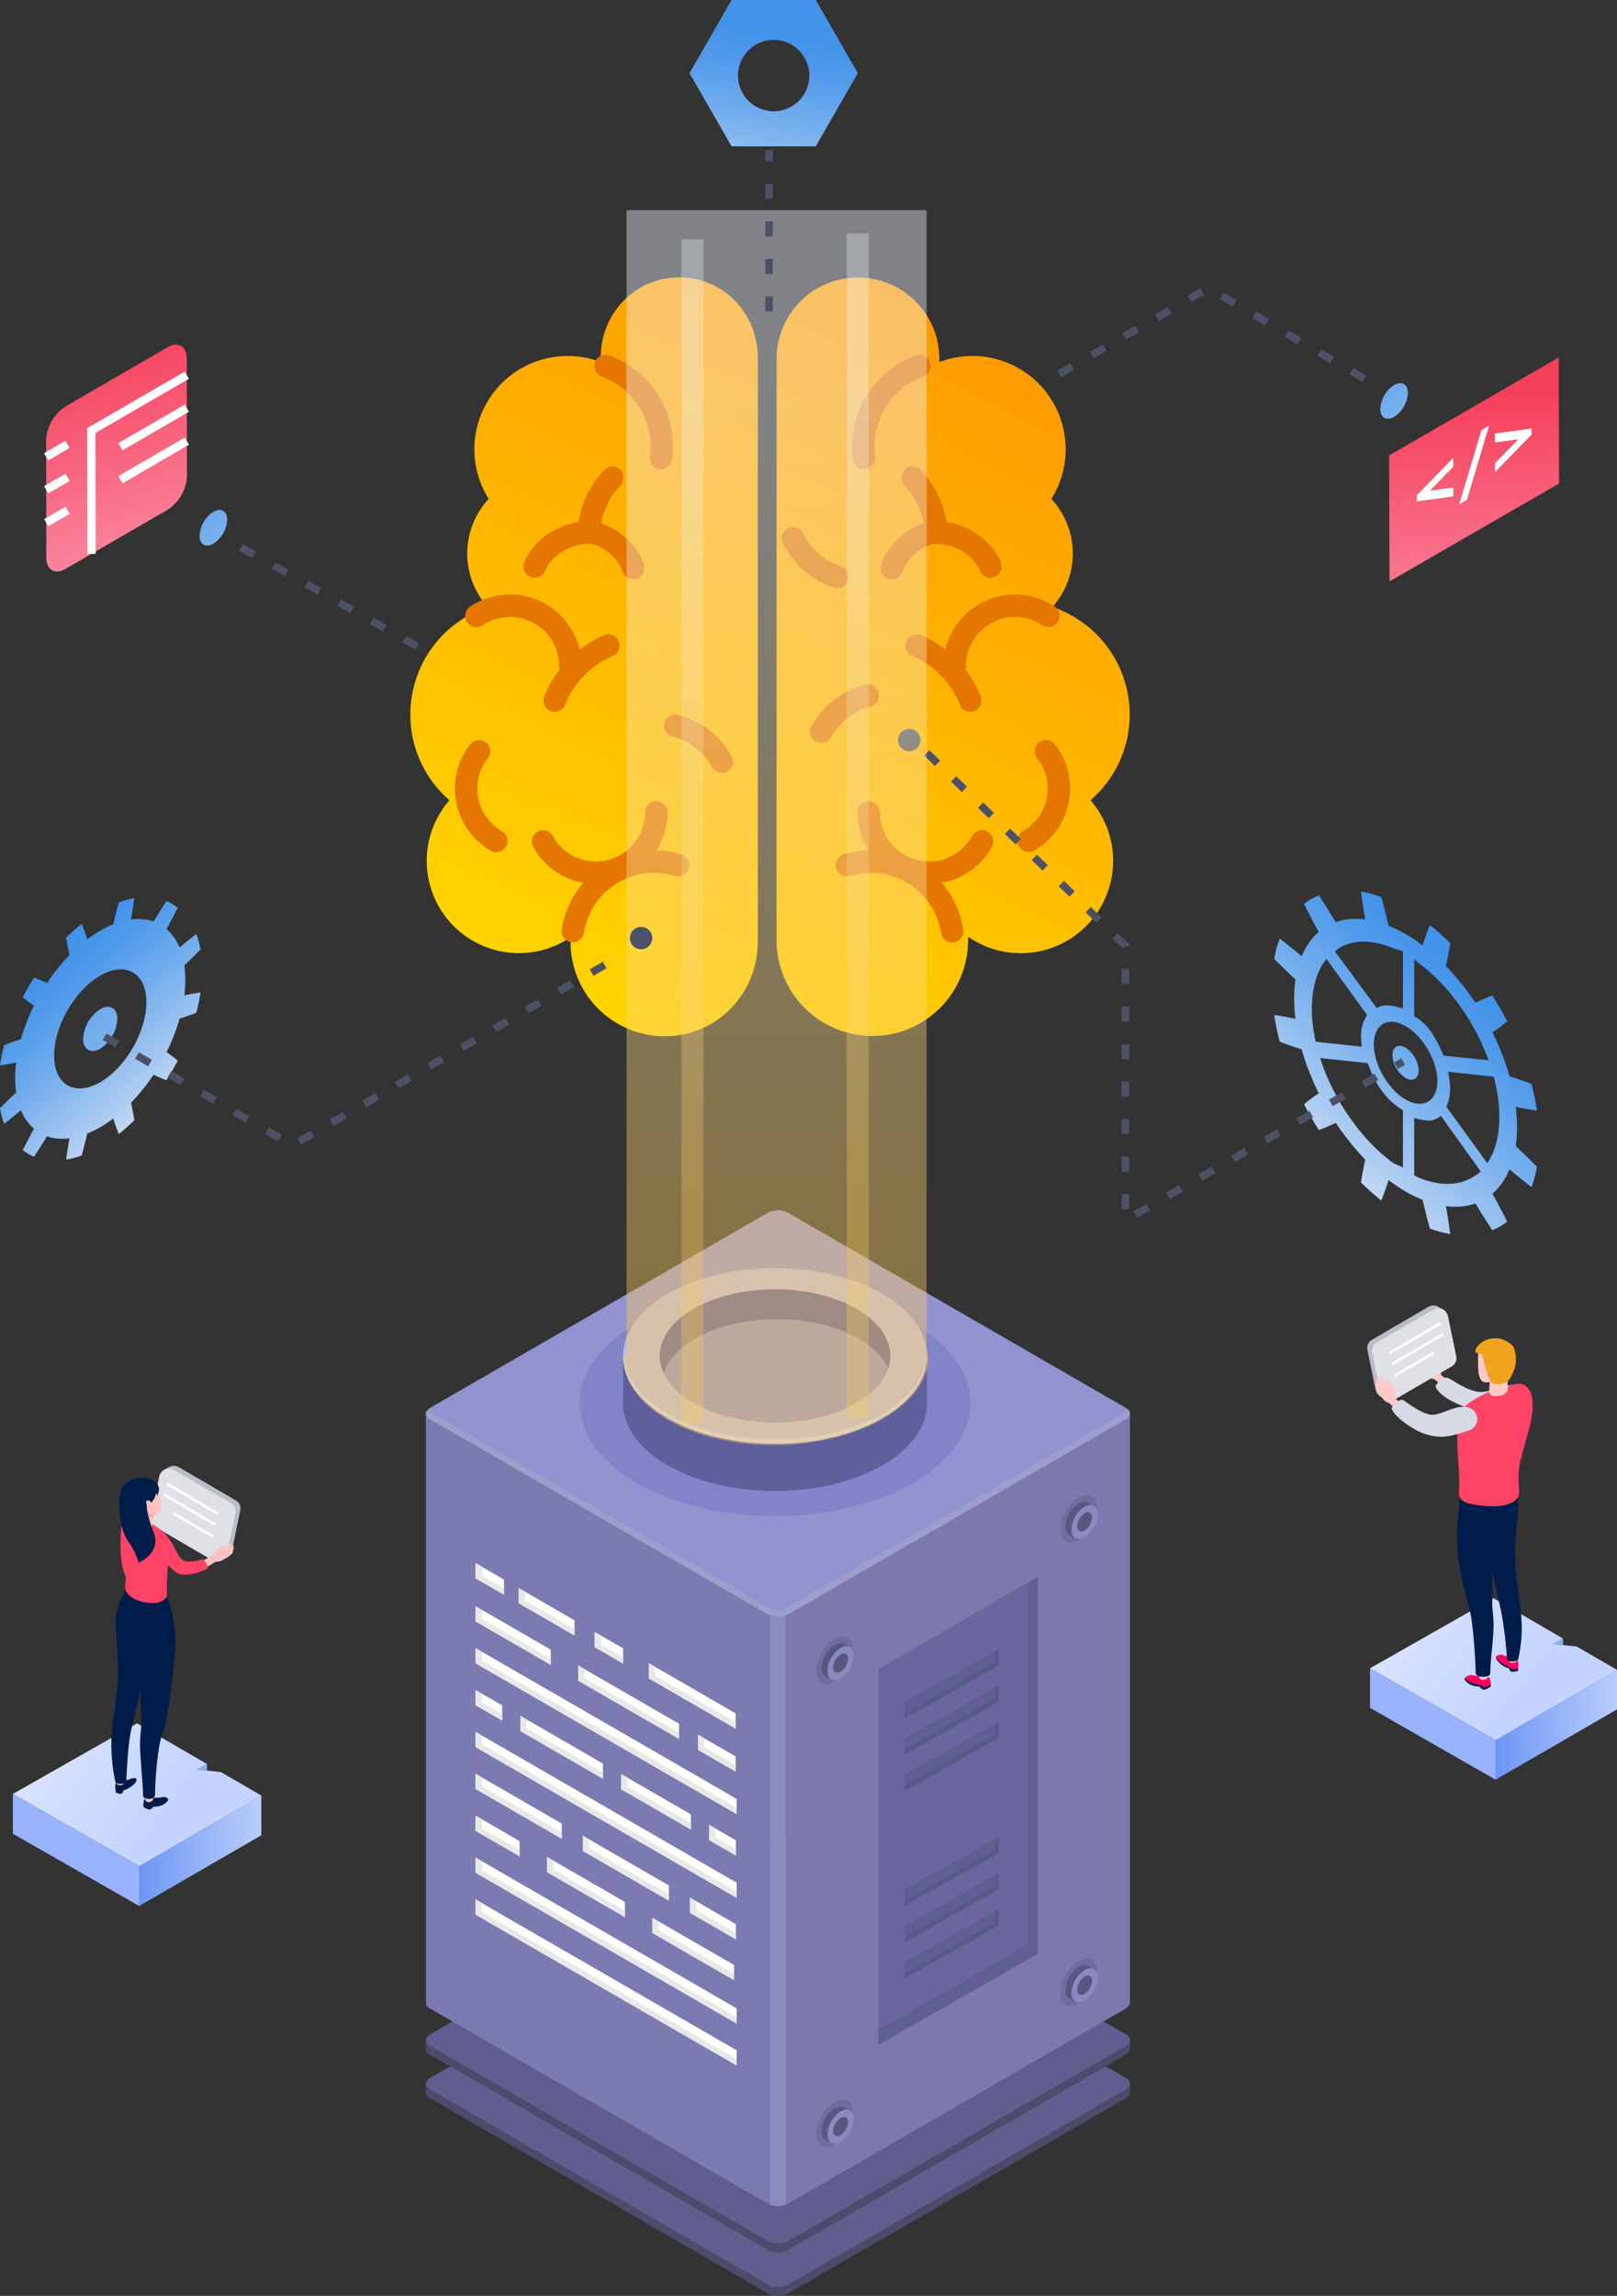 <?xml version="1.0" encoding="utf-8"?>
<svg xmlns="http://www.w3.org/2000/svg" viewBox="0 0 431.121 611.818">
  <rect x="0" y="0" width="431.121" height="611.818" fill="#333333" stroke="none"/>
  <defs>
    <style>.cls-1{fill:url(#_21);}.cls-2{fill:url(#linear-gradient);}.cls-3{fill:url(#_24);}.cls-4{fill:url(#_27);}.cls-5{fill:url(#_21-2);}.cls-6{fill:url(#linear-gradient-2);}.cls-7{fill:url(#_24-2);}.cls-8{fill:url(#_27-2);}.cls-9{fill:#4d5168;}.cls-10{fill:url(#linear-gradient-3);}.cls-11{fill:url(#linear-gradient-4);}.cls-12{fill:url(#_3);}.cls-13{fill:#e57700;}.cls-14{fill:url(#_3-2);}.cls-15{fill:url(#linear-gradient-5);}.cls-16{fill:url(#linear-gradient-6);}.cls-17{fill:url(#linear-gradient-7);}.cls-18{fill:url(#linear-gradient-8);}.cls-19{fill:url(#linear-gradient-9);}.cls-20{fill:#001c4a;}.cls-21{fill:#f9035c;}.cls-22{fill:#ffd7cf;}.cls-23{fill:#ffc9c8;}.cls-24{fill:#d6dae5;}.cls-25{fill:#f0a41d;}.cls-26{fill:#ffa9a9;}.cls-27{fill:#ff4367;}.cls-28{fill:#b9bec6;}.cls-28,.cls-29{fill-rule:evenodd;}.cls-29{fill:#dfe1e5;}.cls-30{fill:#fff;}.cls-31{fill:#4d4b6b;}.cls-32{fill:#605e8e;}.cls-33{fill:#9393d1;}.cls-34{fill:#7c79ad;}.cls-35{fill:#7b7bb2;}.cls-36{fill:#69679e;}.cls-37{fill:#8a8ac1;}.cls-38{fill:#9e9ecc;}.cls-39{fill:#e8e8e8;}.cls-40{fill:#6f6d9e;}.cls-41{fill:#58577f;}.cls-42{fill:#8383c9;}.cls-43{fill:#5f5f9e;}.cls-44{fill:#babae2;}.cls-45{fill:#8f8fcc;}.cls-46{fill:#d0d0f4;}.cls-47{fill:#5f5f93;}.cls-48{fill:#585889;}.cls-49{opacity:0.4;fill:url(#_17);}.cls-50,.cls-51{opacity:0.3;}.cls-50{fill:url(#_17-2);}.cls-51{fill:url(#_17-3);}.cls-52{fill:#bad4fd;}.cls-53{fill:#ffc2c2;}.cls-54{fill:#ffa2a2;}.cls-55{fill:url(#linear-gradient-10);}.cls-56{fill:url(#linear-gradient-11);}</style>
    <linearGradient gradientUnits="userSpaceOnUse" id="_21" x1="408.449" x2="338.946" y1="452.556" y2="399.929">
      <stop offset="0.049" stop-color="#c5d4ff"/>
      <stop offset="0.335" stop-color="#d2deff"/>
      <stop offset="0.864" stop-color="#f4f7ff"/>
      <stop offset="1" stop-color="#fefeff"/>
    </linearGradient>
    <linearGradient gradientUnits="userSpaceOnUse" id="linear-gradient" x1="386.168" x2="465.11" y1="437.735" y2="437.163">
      <stop offset="0.059" stop-color="#4784ef"/>
      <stop offset="0.433" stop-color="#94b6f7"/>
      <stop offset="0.706" stop-color="#c5d7fd"/>
      <stop offset="0.841" stop-color="#d8e3ff"/>
    </linearGradient>
    <linearGradient gradientUnits="userSpaceOnUse" id="_24" x1="386.285" x2="465.302" y1="459.829" y2="459.257">
      <stop offset="0.059" stop-color="#5a88f3"/>
      <stop offset="0.41" stop-color="#9eb9f9"/>
      <stop offset="0.698" stop-color="#cfddfd"/>
      <stop offset="0.841" stop-color="#e2ebff"/>
    </linearGradient>
    <linearGradient gradientUnits="userSpaceOnUse" id="_27" x1="386.668" x2="542.586" y1="464.689" y2="641.396">
      <stop offset="0.103" stop-color="#99b3ff"/>
      <stop offset="0.292" stop-color="#a6beff"/>
      <stop offset="0.64" stop-color="#c8dbff"/>
      <stop offset="0.843" stop-color="#dfefff"/>
    </linearGradient>
    <linearGradient href="#_21" id="_21-2" x1="46.871" x2="-23.046" y1="486.088" y2="433.147"/>
    <linearGradient href="#linear-gradient" id="linear-gradient-2" x1="24.457" x2="103.87" y1="471.178" y2="470.603"/>
    <linearGradient href="#_24" id="_24-2" x1="24.576" x2="104.063" y1="493.404" y2="492.828"/>
    <linearGradient href="#_27" id="_27-2" x1="24.96" x2="181.807" y1="498.293" y2="676.053"/>
    <linearGradient gradientTransform="matrix(-0.866, 0.5, 0, 1.155, 1766.347, -2288.656)" gradientUnits="userSpaceOnUse" id="linear-gradient-3" x1="1618.25" x2="1597.474" y1="1345.245" y2="1430.498">
      <stop offset="0" stop-color="#4393ea"/>
      <stop offset="0.128" stop-color="#509aeb"/>
      <stop offset="0.364" stop-color="#72aded"/>
      <stop offset="0.682" stop-color="#aacaf1"/>
      <stop offset="1" stop-color="#e8ecf6"/>
    </linearGradient>
    <linearGradient href="#linear-gradient-3" id="linear-gradient-4" x1="1981.767" x2="1960.991" y1="1217.102" y2="1302.354"/>
    <linearGradient gradientUnits="userSpaceOnUse" id="_3" x1="284.878" x2="184.711" y1="95.816" y2="299.356">
      <stop offset="0" stop-color="#f90"/>
      <stop offset="1" stop-color="#ffd900"/>
    </linearGradient>
    <linearGradient href="#_3" id="_3-2" x1="222.206" x2="122.109" y1="67.686" y2="271.084"/>
    <linearGradient gradientTransform="matrix(0.866, 0.5, 0, 1.155, 289.061, -2288.656)" href="#linear-gradient-3" id="linear-gradient-5" x1="106.374" x2="86.588" y1="2154.013" y2="2235.202"/>
    <linearGradient gradientTransform="matrix(0.866, 0.5, 0, 1.155, 289.061, -2288.656)" href="#linear-gradient-3" id="linear-gradient-6" x1="106.375" x2="86.586" y1="2154.008" y2="2235.21"/>
    <linearGradient gradientTransform="matrix(1, 0, 0, 1, 0, 0)" href="#linear-gradient-3" id="linear-gradient-7" x1="207.848" x2="198.236" y1="9.888" y2="68.69"/>
    <linearGradient href="#linear-gradient-3" id="linear-gradient-8" x1="2014.461" x2="1999.359" y1="1326.414" y2="1388.387"/>
    <linearGradient href="#linear-gradient-3" id="linear-gradient-9" x1="2018.459" x2="1992.695" y1="1310.009" y2="1415.73"/>
    <linearGradient gradientUnits="userSpaceOnUse" id="_17" x1="206.878" x2="206.878" y1="369.163" y2="107.053">
      <stop offset="0.059" stop-color="#ffcd58"/>
      <stop offset="0.178" stop-color="#fed065"/>
      <stop offset="0.398" stop-color="#fcd987"/>
      <stop offset="0.695" stop-color="#f8e7bf"/>
      <stop offset="1" stop-color="#f3f7ff"/>
    </linearGradient>
    <linearGradient href="#_17" id="_17-2" x1="184.626" x2="184.626" y1="364.139" y2="112.749"/>
    <linearGradient href="#_17" id="_17-3" x1="228.691" x2="228.691" y1="362.537" y2="111.146"/>
    <linearGradient gradientTransform="matrix(0.866, -0.5, 0, 1.155, 141.415, -660.465)" gradientUnits="userSpaceOnUse" id="linear-gradient-10" x1="-121.562" x2="-137.452" y1="595.599" y2="668.692">
      <stop offset="0" stop-color="#f5405b"/>
      <stop offset="1" stop-color="#fda7bf"/>
    </linearGradient>
    <linearGradient gradientTransform="matrix(0.866, -0.5, 0, 1.155, 201.147, -437.161)" href="#linear-gradient-10" id="linear-gradient-11" x1="227.311" x2="200.583" y1="568.279" y2="636.127"/>
  </defs>
  <g id="Illustration">
    <polygon class="cls-1" points="420.399 438.78 414.189 438.107 416.721 436.645 398.171 425.879 365.265 444.577 398.805 463.742 431.114 444.999 420.399 438.78"/>
    <polygon class="cls-2" points="416.721 436.645 416.721 438.382 414.189 438.107 416.721 436.645"/>
    <polygon class="cls-3" points="398.728 474.263 431.121 455.522 431.121 444.98 398.728 463.721 398.728 474.263"/>
    <polygon class="cls-4" points="398.76 474.263 365.278 455.12 365.278 444.577 398.76 463.721 398.76 474.263"/>
    <polygon class="cls-5" points="58.893 472.23 52.646 471.553 55.193 470.082 36.532 459.252 3.431 478.061 37.17 497.34 69.671 478.486 58.893 472.23"/>
    <polygon class="cls-6" points="55.193 470.082 55.193 471.829 52.646 471.553 55.193 470.082"/>
    <polygon class="cls-7" points="37.093 507.924 69.678 489.071 69.678 478.466 37.093 497.319 37.093 507.924"/>
    <polygon class="cls-8" points="37.124 507.924 3.443 488.667 3.443 478.061 37.124 497.319 37.124 507.924"/>
    <path class="cls-9" d="M265.609,110.516l-1-1.732,3.464-2,1,1.732Zm8.66-5-1-1.732,3.464-2,1,1.732Zm89.007-3.705-3.46-2.009,1.004-1.73,3.46,2.009Zm-80.347-1.295-1-1.732,3.465-2,1,1.732Zm71.698-3.726-3.459-2.009,1.004-1.73,3.459,2.01Zm-63.038-1.274-1-1.732,3.465-2,1,1.732Zm54.39-3.747-3.459-2.008,1.004-1.73,3.459,2.008Zm-45.728-1.253-1-1.732,3.464-2,1,1.732Zm37.081-3.768-3.46-2.009,1.004-1.73,3.46,2.009Zm-28.421-1.232-1-1.732,3.464-2,1,1.732Zm19.773-3.789-3.459-2.008,1.004-1.73,3.459,2.008Zm-11.112-1.211-1-1.732,3.464-2,1,1.732Z"/>
    <path class="cls-9" d="M117.44,176.91l-1.393-.784.981-1.742,1.393.784Zm-6.623-3.727-3.486-1.962.98-1.742,3.486,1.962Zm-8.715-4.903-3.486-1.961.981-1.744,3.486,1.961Zm-8.716-4.904-3.485-1.962.98-1.742,3.485,1.962Zm-8.715-4.903-3.485-1.962.981-1.742,3.485,1.962Zm-8.715-4.904-3.486-1.962.981-1.742,3.486,1.962Zm-8.715-4.903-3.486-1.962.98-1.742,3.486,1.962Z"/>
    <path class="cls-10" d="M371.689,102.599c2.03-1.172,3.675-.222,3.675,2.122a8.122,8.122,0,0,1-3.675,6.365c-2.03,1.172-3.675.222-3.675-2.122A8.123,8.123,0,0,1,371.689,102.599Z"/>
    <path class="cls-11" d="M56.884,136.391c2.03-1.172,3.675-.222,3.675,2.122a8.123,8.123,0,0,1-3.675,6.365c-2.03,1.172-3.675.222-3.675-2.122A8.123,8.123,0,0,1,56.884,136.391Z"/>
    <path class="cls-12" d="M301.199,190.406a30.237,30.237,0,0,0-20.601-28.655,21.406,21.406,0,0,0-.283-28.806,24.856,24.856,0,0,0-29.897-36.451c.02-.378.031-.758.031-1.142a21.701,21.701,0,0,0-43.398,0V250.83a25.53,25.53,0,0,0,51.057,0c0-.397.058-.791.04-1.183a24.628,24.628,0,0,0,32.604-36.401A30.16,30.16,0,0,0,301.199,190.406Z"/>
    <path class="cls-13" d="M253.853,251.13a3.001,3.001,0,0,1-2.961-2.541,18.944,18.944,0,0,0-24.219-15.184,3,3,0,0,1-1.748-5.74,24.946,24.946,0,0,1,31.896,20.006,3,3,0,0,1-2.506,3.424A3.112,3.112,0,0,1,253.853,251.13Z"/>
    <path class="cls-13" d="M247.711,235.577a19.106,19.106,0,0,1-19.084-19.084,3,3,0,0,1,6,0,13.086,13.086,0,0,0,24.557,6.296,3,3,0,1,1,5.258,2.891A19.095,19.095,0,0,1,247.711,235.577Z"/>
    <path class="cls-13" d="M274.294,227.08a3.001,3.001,0,0,1-1.508-5.596,13.139,13.139,0,0,0,6.529-11.327,12.946,12.946,0,0,0-2.797-8.085,3,3,0,0,1,4.715-3.711,18.892,18.892,0,0,1,4.082,11.796,19.155,19.155,0,0,1-9.52,16.517A2.98,2.98,0,0,1,274.294,227.08Z"/>
    <path class="cls-13" d="M254.534,180.502a2.999,2.999,0,0,1-3-3,19.086,19.086,0,0,1,29.696-15.862,3,3,0,0,1-3.34,4.984,13.086,13.086,0,0,0-20.356,10.878A2.999,2.999,0,0,1,254.534,180.502Z"/>
    <path class="cls-13" d="M237.768,154.364a3.003,3.003,0,0,1-2.851-3.938c2.169-6.601,9.463-11.498,14.568-11.498h.06a3,3,0,0,1-.022,6,.224.224,0,0,0-.045,0c-2.551,0-7.519,3.287-8.861,7.371A3.001,3.001,0,0,1,237.768,154.364Z"/>
    <path class="cls-13" d="M230.361,125.05a3,3,0,0,1-2.97-2.606,25.939,25.939,0,0,1,16.713-27.741,3,3,0,0,1,2.078,5.629,19.989,19.989,0,0,0-13.017,18.684,20.237,20.237,0,0,0,.173,2.64,2.999,2.999,0,0,1-2.579,3.368A3.052,3.052,0,0,1,230.361,125.05Z"/>
    <path class="cls-13" d="M264.062,153.968a3.001,3.001,0,0,1-2.776-1.861c-1.448-3.525-6.15-7.149-11.533-7.149-.034,0-.069-.001-.102,0a2.999,2.999,0,0,1-2.995-2.837,19.961,19.961,0,0,0-5.502-12.721,3,3,0,1,1,4.334-4.15,25.944,25.944,0,0,1,6.879,13.899c6.356.925,12.185,5.12,14.47,10.679a3.002,3.002,0,0,1-2.774,4.141Z"/>
    <path class="cls-13" d="M223.26,156.776a2.992,2.992,0,0,1-.942-.152,23.381,23.381,0,0,1-13.578-11.856,3,3,0,0,1,5.389-2.639,17.347,17.347,0,0,0,10.072,8.798,3.001,3.001,0,0,1-.94,5.85Z"/>
    <path class="cls-13" d="M218.936,197.967a3.002,3.002,0,0,1-2.61-4.474,23.38,23.38,0,0,1,14.25-11.039,3,3,0,0,1,1.551,5.797,17.344,17.344,0,0,0-10.574,8.188A3,3,0,0,1,218.936,197.967Z"/>
    <path class="cls-13" d="M258.707,189.701a3.002,3.002,0,0,1-2.791-1.897,23.601,23.601,0,0,0-12.724-13.011,3,3,0,0,1,2.324-5.531,29.642,29.642,0,0,1,15.979,16.335,3.002,3.002,0,0,1-2.789,4.104Z"/>
    <path class="cls-14" d="M109.403,190.406a30.237,30.237,0,0,1,20.601-28.655,21.406,21.406,0,0,1,.283-28.806,24.856,24.856,0,0,1,29.897-36.451c-.02-.378-.031-.758-.031-1.142,0-11.83,9.119-21.421,20.949-21.421s20.949,9.59,20.949,21.421V250.83c0,13.984-10.865,25.32-24.848,25.32a25.12,25.12,0,0,1-25.084-25.32c0-.397.13-.791.148-1.183a24.306,24.306,0,0,1-13.91,4.351,24.593,24.593,0,0,1-18.53-40.753A30.139,30.139,0,0,1,109.403,190.406Z"/>
    <path class="cls-13" d="M152.743,251.13a3,3,0,0,1-2.969-3.459,24.946,24.946,0,0,1,31.896-20.006,3,3,0,1,1-1.748,5.74,18.944,18.944,0,0,0-24.219,15.184A3.001,3.001,0,0,1,152.743,251.13Z"/>
    <path class="cls-13" d="M158.885,235.577a19.095,19.095,0,0,1-16.73-9.897,3,3,0,1,1,5.258-2.891,13.086,13.086,0,0,0,24.557-6.296,3,3,0,0,1,6,0A19.106,19.106,0,0,1,158.885,235.577Z"/>
    <path class="cls-13" d="M132.301,227.08a2.986,2.986,0,0,1-1.503-.406,19.158,19.158,0,0,1-9.518-16.517,18.896,18.896,0,0,1,4.081-11.796,3,3,0,0,1,4.715,3.711,12.951,12.951,0,0,0-2.796,8.085,13.139,13.139,0,0,0,6.529,11.327,3.001,3.001,0,0,1-1.509,5.596Z"/>
    <path class="cls-13" d="M152.062,180.502a2.999,2.999,0,0,1-3-3,13.086,13.086,0,0,0-20.355-10.878,3,3,0,0,1-3.342-4.984,19.087,19.087,0,0,1,29.697,15.862A2.999,2.999,0,0,1,152.062,180.502Z"/>
    <path class="cls-13" d="M168.828,154.364a3,3,0,0,1-2.849-2.064c-1.343-4.083-6.311-7.371-8.862-7.371h-.045a3,3,0,0,1-.022-6h.06c5.106,0,12.4,4.896,14.569,11.498a3.003,3.003,0,0,1-2.851,3.938Z"/>
    <path class="cls-13" d="M176.236,125.05a2.887,2.887,0,0,1-.398-.026,2.999,2.999,0,0,1-2.579-3.368,20.237,20.237,0,0,0,.173-2.64,19.99,19.99,0,0,0-13.017-18.684,3,3,0,0,1,2.076-5.629,25.938,25.938,0,0,1,16.715,27.741A3,3,0,0,1,176.236,125.05Z"/>
    <path class="cls-13" d="M142.534,153.968a3.002,3.002,0,0,1-2.774-4.141c2.283-5.558,8.114-9.754,14.47-10.679a25.949,25.949,0,0,1,6.878-13.899,3,3,0,0,1,4.334,4.15,19.965,19.965,0,0,0-5.501,12.721,2.999,2.999,0,0,1-2.995,2.837c-.036-.001-.067,0-.102,0-5.383,0-10.085,3.624-11.533,7.149A3.002,3.002,0,0,1,142.534,153.968Z"/>
    <path class="cls-13" d="M192.468,205.979a2.998,2.998,0,0,1-2.616-1.528,17.344,17.344,0,0,0-10.575-8.188,3,3,0,1,1,1.551-5.797,23.38,23.38,0,0,1,14.251,11.039,3.002,3.002,0,0,1-2.61,4.474Z"/>
    <path class="cls-13" d="M147.889,189.701a3.002,3.002,0,0,1-2.789-4.104,29.64,29.64,0,0,1,15.979-16.335,3,3,0,0,1,2.324,5.531,23.605,23.605,0,0,0-12.723,13.011A3.002,3.002,0,0,1,147.889,189.701Z"/>
    <path class="cls-15" d="M404.47,300.37a50.017,50.017,0,0,0-.345-5.442q2.838.624,5.647,1.033l-.125-.871-.156-.882-.159-.883-.08-.442-.094-.446-.385-1.786-.449-1.799c-1.96-.759-3.928-1.446-5.866-2.058l-.209-.732-.104-.366-.116-.367-.469-1.47c-.345-.98-.679-1.961-1.071-2.939-.763-1.956-1.61-3.908-2.573-5.822.674-.454,1.345-.927,1.997-1.416q.978-.733,1.927-1.519l-.46-.878-.231-.439c-.077-.146-.16-.29-.24-.434l-.97-1.733-1.016-1.706c-.086-.142-.169-.285-.256-.425l-.265-.419-.531-.838q-1.156.429-2.28.909c-.749.321-1.495.664-2.225,1.021-1.176-1.79-2.443-3.5-3.755-5.139-.651-.829-1.334-1.608-2.01-2.397l-1.038-1.141-.26-.284-.265-.274-.53-.547c.44-1.985.828-4.033,1.151-6.109l-1.334-1.289-1.354-1.226-.339-.304-.343-.29-.685-.579-.686-.576-.692-.544q-1.05,2.635-1.929,5.406a49.997,49.997,0,0,0-4.541-3.02,39.867,39.867,0,0,0-4.541-2.223q-.878-3.784-1.929-7.633l-.692-.255-.686-.216-.685-.212-.343-.105-.339-.087-1.354-.337-1.334-.251c.323,2.45.711,4.946,1.151,7.438l-.53-.065-.265-.033-.26-.016-1.038-.058a19.365,19.365,0,0,0-2.01.076,14.915,14.915,0,0,0-3.755.803c-.73-1.2-1.476-2.405-2.225-3.59q-1.123-1.778-2.28-3.542l-.531.225-.265.113c-.088.039-.171.086-.256.129l-1.016.533-.97.613c-.08.052-.163.101-.24.157l-.231.173-.46.347q.95,1.883,1.927,3.745c.652,1.242,1.322,2.489,1.997,3.722a14.918,14.918,0,0,0-2.573,2.851,19.349,19.349,0,0,0-1.071,1.703l-.469.928-.117.233-.104.246-.209.491c-1.939-1.627-3.906-3.211-5.866-4.716l-.449,1.281-.385,1.341-.094.337-.08.349-.159.7-.156.702-.125.727q2.808,2.834,5.646,5.487a39.861,39.861,0,0,0-.345,5.044,50.013,50.013,0,0,0,.345,5.442q-2.838-.624-5.646-1.033l.125.871.156.882.159.883.08.442.094.446.385,1.786.449,1.799c1.96.759,3.928,1.446,5.866,2.058l.209.732.104.366.117.367.469,1.47c.345.98.679,1.961,1.071,2.939.763,1.956,1.61,3.908,2.573,5.822-.674.454-1.345.927-1.997,1.416q-.978.733-1.927,1.519l.46.878.231.439c.077.146.16.289.24.434l.97,1.733,1.016,1.706c.086.142.169.285.256.425l.265.419.531.838q1.156-.429,2.28-.909c.749-.321,1.495-.664,2.225-1.021,1.176,1.791,2.443,3.5,3.755,5.139.651.829,1.334,1.608,2.01,2.397l1.038,1.141.26.284.265.274.53.547c-.44,1.985-.828,4.033-1.151,6.109l1.334,1.289,1.354,1.226.339.304.343.29.685.579.686.576.692.544q1.05-2.635,1.929-5.406a50.017,50.017,0,0,0,4.541,3.02,39.885,39.885,0,0,0,4.541,2.223q.878,3.784,1.929,7.633l.692.255.686.216.685.212.343.105.339.087,1.354.337,1.334.251c-.323-2.45-.711-4.946-1.151-7.438l.53.065.265.033.26.015,1.038.058a19.309,19.309,0,0,0,2.01-.076,14.911,14.911,0,0,0,3.755-.803c.73,1.2,1.476,2.405,2.225,3.59q1.123,1.777,2.28,3.542l.531-.225.265-.113c.088-.039.171-.086.256-.129l1.016-.533.97-.613c.08-.052.163-.101.24-.157l.231-.173.46-.347q-.95-1.883-1.927-3.745c-.652-1.242-1.323-2.489-1.997-3.722a14.914,14.914,0,0,0,2.573-2.851,19.349,19.349,0,0,0,1.071-1.703l.469-.928.116-.233.104-.246.209-.491c1.939,1.627,3.906,3.211,5.866,4.716l.449-1.281.385-1.341.094-.337.08-.349.159-.7.156-.702.125-.727q-2.808-2.834-5.647-5.487A39.861,39.861,0,0,0,404.47,300.37Zm-26.445-43.878c.544.376,1.077.817,1.614,1.231.135.101.267.215.4.328l.398.336c.264.228.533.437.793.682l.786.711c.065.06.132.117.196.178l.193.188.387.375.387.374c.064.063.13.123.193.188l.19.197.76.785c1,1.073,1.99,2.178,2.927,3.365a60.267,60.267,0,0,1,9.156,15.858c.165.415.32.831.47,1.246l-12-1.225c-1.833-4.178-3.824-8.36-7.824-10.482V255.587l.461.413C377.784,256.184,377.754,256.3,378.025,256.493Zm-3.269,36.493c-4.666-2.694-8.462-9.269-8.462-14.657s3.796-7.579,8.462-4.885,8.463,9.269,8.463,14.657S379.422,295.68,374.756,292.986Zm-17.676-40.387a12.664,12.664,0,0,1,5.184-1.594,15.345,15.345,0,0,1,2.927.015l.76.093.19.022c.064.009.129.024.193.035l.387.073.387.071.193.035c.065.013.131.033.196.049l.786.196c.26.054.529.156.793.234l.398.123c.133.04.265.079.4.134.537.206,1.071.381,1.614.632.271.12,1.036.254,1.308.384l1.256.403v15.242c-4-1.146-5.238-1.036-6.98-.12l-11.134-15.052A10.973,10.973,0,0,1,357.08,252.599Zm-7.3,15.248.009-.469c.004-.156.02-.303.029-.455l.061-.908c.023-.301.068-.586.099-.881.054-.597.169-1.146.259-1.714.02-.144.053-.278.084-.413l.092-.406c.065-.268.111-.552.194-.804l.223-.778c.019-.065.035-.131.056-.194l.066-.185.132-.37.13-.372c.022-.061.042-.125.066-.185l.076-.175.299-.705a15.351,15.351,0,0,1,1.451-2.542c.178-.26.367-.506.561-.746l10.807,14.927a10.189,10.189,0,0,0-1.576,5.897,17.994,17.994,0,0,0,.192,2.551l-12.299-1.316-.184-.856c-.083-.348-.129-.685-.194-1.028l-.092-.513c-.032-.171-.064-.343-.084-.51-.09-.673-.205-1.355-.259-2.014-.031-.331-.076-.667-.099-.995l-.061-.979c-.009-.163-.025-.329-.029-.489l-.009-.479-.022-.96Zm21.707,42.09c-.544-.376-1.077-.817-1.614-1.231-.135-.101-.267-.215-.4-.328l-.398-.336c-.264-.228-.534-.437-.793-.682l-.786-.711c-.065-.06-.132-.117-.196-.178l-.193-.188-.387-.375-.387-.374c-.064-.063-.13-.123-.193-.188l-.19-.197-.76-.785c-1-1.073-1.99-2.178-2.927-3.365a60.271,60.271,0,0,1-9.156-15.858c-.421-1.058-.787-2.118-1.125-3.177l12.688,1.334c1.712,4.893,4.381,9.556,9.381,12.544v15.242l-1.256-.534C372.523,310.367,371.758,310.13,371.487,309.937Zm20.945,3.893a12.665,12.665,0,0,1-5.184,1.594,15.329,15.329,0,0,1-2.927-.015l-.76-.093-.19-.022c-.064-.009-.129-.024-.193-.036l-.387-.073-.387-.071-.193-.035c-.065-.013-.131-.033-.196-.048l-.786-.196c-.26-.054-.529-.156-.793-.234l-.398-.123c-.132-.04-.265-.079-.4-.134-.537-.206-1.071-.381-1.614-.633-.271-.12-.241-.134-.513-.264l-.461-.282V297.925c4,1.07,5.267.875,7.1-.597l10.656,14.879A14.217,14.217,0,0,1,392.433,313.831Zm7.3-15.248-.009.469c-.004.156-.02.303-.029.455l-.061.908c-.023.301-.068.586-.099.881-.054.597-.169,1.146-.259,1.714-.02.144-.053.278-.084.413l-.092.406c-.065.268-.111.552-.194.804l-.223.779c-.019.065-.035.131-.056.194l-.066.185-.132.37-.13.372c-.022.061-.042.126-.066.185l-.076.175-.299.705a16.065,16.065,0,0,1-1.332,2.367l-10.886-15.036a11.235,11.235,0,0,0,.975-4.867,19.389,19.389,0,0,0-.553-4.45l12.195,1.305q.021.083.042.165l.13.522.132.522.066.261c.021.087.037.173.056.259l.223,1.036c.083.348.129.685.194,1.028l.092.513c.032.171.064.343.084.51.09.672.205,1.355.259,2.014.031.331.076.667.099.995l.061.979c.009.163.025.329.029.489l.009.479.022.96Z"/>
    <path class="cls-16" d="M374.756,279.173c-1.933-1.116-3.5-.211-3.5,2.021a7.737,7.737,0,0,0,3.5,6.062c1.933,1.116,3.5.211,3.5-2.021A7.737,7.737,0,0,0,374.756,279.173Z"/>
    <path class="cls-9" d="M303.207,324.51l-.992-1.736,3.475-1.983.992,1.736Zm-2.156-2.286h-2v-4h2Zm10.842-2.671-.992-1.736,3.474-1.983.992,1.736Zm8.684-4.957-.992-1.736,3.474-1.983.992,1.736Zm-19.526-2.372h-2v-4h2Zm28.211-2.585-.992-1.736,3.475-1.983.992,1.736Zm8.686-4.958-.992-1.736,3.474-1.982.992,1.736Zm-36.897-2.457h-2v-4h2Zm45.581-2.5-.992-1.736,3.474-1.982.992,1.736Zm8.685-4.957-.992-1.736,3.474-1.982.992,1.736Zm-54.266-2.543h-2v-4h2Zm62.949-2.414-.99-1.736,3.475-1.982.99,1.736Zm8.687-4.957-.992-1.736,1.923-1.098.992,1.736Zm-71.636-2.629h-2v-4h2Zm0-10h-2v-4h2Zm0-10h-2v-4h2Zm-1.696-9.468-2.737-2.657,1.393-1.435,3.041,2.952v.608h-1.18Zm-7.042-6.836-2.87-2.786,1.393-1.436,2.87,2.786Zm-7.175-6.966-2.87-2.786,1.393-1.435,2.87,2.786Zm-7.176-6.966-2.87-2.786,1.393-1.435,2.87,2.786Zm-7.175-6.965-2.87-2.786,1.393-1.436,2.87,2.786Zm-7.175-6.966-2.87-2.786,1.393-1.436,2.87,2.786Zm-7.176-6.965-2.87-2.786,1.393-1.435,2.87,2.786Zm-7.175-6.966-2.87-2.786,1.393-1.435,2.87,2.786Z"/>
    <path class="cls-9" d="M245.405,197.219a2.979,2.979,0,1,1-2.979-2.979A2.979,2.979,0,0,1,245.405,197.219Z"/>
    <path class="cls-17" d="M217.496,0H195.056L183.836,19.5,195.056,39h22.44l11.22-19.5ZM206.276,29.65a9.508,9.508,0,1,1,9.508-9.507A9.507,9.507,0,0,1,206.276,29.65Z"/>
    <path class="cls-18" d="M4.31,291.133Q2.144,293.157,0,295.321l.096.555.119.536.121.534.061.267.072.257.294,1.023.343.978c1.496-1.148,2.998-2.358,4.478-3.6l.159.375.08.188.089.178.358.708a14.746,14.746,0,0,0,.818,1.3,11.386,11.386,0,0,0,1.964,2.176c-.515.941-1.026,1.893-1.524,2.841q-.746,1.421-1.471,2.859l.351.265.176.132c.059.043.122.08.183.12l.74.468.775.407c.065.033.129.069.196.099l.202.086.405.172q.882-1.347,1.74-2.703c.572-.905,1.141-1.824,1.698-2.741a11.377,11.377,0,0,0,2.866.613,14.758,14.758,0,0,0,1.534.058l.792-.044.198-.012.202-.025.405-.05c-.336,1.903-.632,3.808-.878,5.678l1.018-.192,1.033-.257.259-.066.261-.08.523-.162.524-.165.528-.195q.802-2.937,1.472-5.827a30.453,30.453,0,0,0,3.466-1.697,38.207,38.207,0,0,0,3.466-2.305q.67,2.114,1.472,4.127l.528-.415.524-.44.523-.442.262-.222.259-.232,1.033-.936,1.018-.984c-.247-1.585-.543-3.148-.878-4.663l.405-.418.202-.209.198-.217.792-.871c.516-.602,1.038-1.197,1.534-1.83,1.002-1.251,1.969-2.556,2.866-3.923.557.273,1.126.535,1.698.78q.857.367,1.74.694l.405-.639.202-.32c.067-.107.13-.216.196-.325l.776-1.302.74-1.323c.061-.111.124-.22.183-.332l.176-.335.351-.67q-.725-.6-1.471-1.16c-.498-.373-1.01-.735-1.524-1.081.735-1.46,1.381-2.951,1.964-4.444.299-.747.554-1.496.817-2.244l.358-1.122.089-.28.08-.28.159-.559c1.48-.467,2.982-.992,4.478-1.571l.343-1.373.294-1.363.072-.34.061-.337.121-.674.119-.673.096-.665q-2.143.312-4.31.789a38.173,38.173,0,0,0,.263-4.154,30.423,30.423,0,0,0-.263-3.85q2.166-2.025,4.31-4.188l-.096-.555-.119-.536-.121-.534-.061-.267-.072-.257-.294-1.023-.343-.978c-1.496,1.148-2.998,2.358-4.478,3.6l-.159-.375-.08-.188-.089-.178-.358-.708a14.76,14.76,0,0,0-.817-1.3,11.388,11.388,0,0,0-1.964-2.176c.515-.941,1.026-1.893,1.524-2.841q.746-1.421,1.471-2.859l-.351-.265-.176-.132c-.059-.043-.122-.08-.183-.12l-.74-.468-.776-.407c-.065-.033-.129-.069-.196-.099l-.202-.086-.405-.172q-.882,1.346-1.74,2.703c-.572.905-1.141,1.824-1.698,2.74a11.389,11.389,0,0,0-2.866-.613,14.785,14.785,0,0,0-1.534-.058l-.792.044-.198.012-.202.025-.405.049c.336-1.902.632-3.808.878-5.678l-1.018.192-1.033.257-.259.066-.262.08-.523.162-.524.165-.528.195q-.802,2.937-1.472,5.827a30.421,30.421,0,0,0-3.466,1.697,38.185,38.185,0,0,0-3.466,2.305q-.67-2.114-1.472-4.127l-.528.415-.524.44-.523.442-.261.222-.259.232-1.033.936-1.018.984c.247,1.585.543,3.148.878,4.663l-.405.418-.202.209-.198.217-.792.871c-.516.602-1.038,1.197-1.534,1.83-1.002,1.251-1.969,2.556-2.866,3.923-.557-.273-1.126-.535-1.698-.779q-.857-.367-1.74-.694l-.405.639-.202.32c-.067.107-.13.216-.196.325l-.775,1.302-.74,1.323c-.061.111-.124.22-.183.332l-.176.335-.351.67q.725.6,1.471,1.16c.498.373,1.01.734,1.524,1.081-.735,1.46-1.381,2.951-1.964,4.444-.299.747-.554,1.496-.818,2.244l-.358,1.122-.089.28-.08.28-.159.559c-1.48.467-2.982.992-4.478,1.571L.763,279.864.469,281.227l-.072.34-.061.337-.121.674-.119.673L0,283.917q2.143-.312,4.31-.789a38.149,38.149,0,0,0-.263,4.154A30.404,30.404,0,0,0,4.31,291.133Zm10.121-9.845c0-7.829,5.516-17.384,12.297-21.298s12.297-.73,12.297,7.099-5.516,17.384-12.297,21.298S14.431,289.116,14.431,281.287Z"/>
    <path class="cls-19" d="M26.728,268.926c2.517-1.453,4.557-.275,4.557,2.631a10.073,10.073,0,0,1-4.557,7.893c-2.517,1.453-4.557.275-4.557-2.631A10.073,10.073,0,0,1,26.728,268.926Z"/>
    <path class="cls-20" d="M402.942,444.341a18.341,18.341,0,0,0-2.239-1.101c-.421-.246-.897-1.289-1.315-1.759a.41.41,0,0,0-.469.014.88.88,0,0,0-.008.603,6.032,6.032,0,0,0,2.522,2.194,5.176,5.176,0,0,0,.981.282v.382s.361.48.542.547a5.071,5.071,0,0,0,1.773-.243s.027.042.057-.659C404.03,444.603,403.55,444.772,402.942,444.341Z"/>
    <path class="cls-21" d="M402.552,444.304c.154.117.366.43.546.499a5.007,5.007,0,0,0,1.677-.144,5.619,5.619,0,0,0-.166-2.325,1.636,1.636,0,0,0-.742-.753,6.83,6.83,0,0,1-3.016-.468c-.495-.279-1.665-.15-1.922.356-.169.333.836,1.318,1.835,1.951C401.67,443.994,402.13,443.983,402.552,444.304Z"/>
    <path class="cls-22" d="M404.162,442.952a3.039,3.039,0,0,1-.864.151c-.513.036-.942-.068-1.02-.828-.013-.124-0-1.845-0-1.845,0-.325,2.26-.387,2.322-.223C404.697,440.465,404.606,442.71,404.162,442.952Z"/>
    <path class="cls-20" d="M395.388,449.277a17.808,17.808,0,0,0-2.174-1.07,11.11,11.11,0,0,1-1.912-1.465c-.054-.061-.524.271-.725.395a.854.854,0,0,0-.008.586,4.316,4.316,0,0,0,3.124,1.651c.245.039,1.001.18,1.001.18v.292s.629.36.805.425c.398.148,1.908-.762,1.908-.762s.026.041.056-.64C396.727,448.871,395.978,449.696,395.388,449.277Z"/>
    <path class="cls-21" d="M395.146,449.24a2.337,2.337,0,0,0,.491.352c.381.147,1.814-.666,1.814-.666a3.392,3.392,0,0,0-.252-1.553c-.153-.449-.912-.775-.912-.775a15.623,15.623,0,0,1-3.422-.115,1.933,1.933,0,0,0-2.111.588c-.164.324,1.201,1.396,2.509,1.709C394.625,449.105,394.735,448.928,395.146,449.24Z"/>
    <path class="cls-22" d="M396.317,447.453a2.72,2.72,0,0,1-.962.17c-.4 0-.942-.068-1.02-.828-.013-.124.001-1.743.001-1.743,0-.325,2.271-.076,2.333.087C396.767,445.398,396.814,447.183,396.317,447.453Z"/>
    <polygon class="cls-23" points="383.85 366.151 382.316 367.434 386.477 370.992 388.891 370.005 383.85 366.151"/>
    <path class="cls-24" d="M406.132,374.702c-5.348,1.192-6.984,2.685-12.005,1.331-3.608-.973-7.958-2.623-10.209-4.878-.373-.373-1.25-1.326-1.143-1.807.137-.616,2.134-2.571,3.166-2.186,1.301.486,4.66,3.18,8.091,3.724,3.554.564,8.087-3.042,12.085-1.522C409.188,370.533,408.736,374.122,406.132,374.702Z"/>
    <path class="cls-23" d="M382.189,362.9l-2.708,2.31,1.445,1.568a2.455,2.455,0,0,0,1.578.802l1.736-1.205s-.293-1.428-.338-1.69a10.114,10.114,0,0,0-.693-1.594Z"/>
    <path class="cls-23" d="M381.544,361.865c.334-.331.768.358,1.731,1.12.611.484.664,1.892.664,1.892l-.769-.038-.569-1.046S381.281,362.125,381.544,361.865Z"/>
    <path class="cls-23" d="M379.497,365.23a12.759,12.759,0,0,1-.761-1.281,3.595,3.595,0,0,1-.188-1.093.413.413,0,0,1,.186-.331c.158-.061.22.012.277.117a8.959,8.959,0,0,1,.352.977l.98,1.2Z"/>
    <path class="cls-23" d="M380.864,364.132l-.566.655s-.851-1.006-1.086-1.375a5.681,5.681,0,0,1-.56-1.291.462.462,0,0,1,.135-.49c.139-.102.317.048.377.136,0,0,.455.895.647,1.184A10.828,10.828,0,0,0,380.864,364.132Z"/>
    <path class="cls-23" d="M380.911,364.091s-.854-.97-1.1-1.323a6.873,6.873,0,0,1-.856-1.271.387.387,0,0,1,.115-.514c.165-.085.37.045.472.182,0,0,.61.774.855,1.091.266.344,1.207,1.236,1.207,1.236Z"/>
    <path class="cls-23" d="M382.24,362.888l-.614.697s-.659-.976-.995-1.374a8.68,8.68,0,0,1-.841-1.083c-.079-.146-.161-.392-.006-.493a.433.433,0,0,1,.518.08c.245.244.68.866.892,1.137C381.421,362.141,382.24,362.888,382.24,362.888Z"/>
    <path class="cls-23" d="M394.109,360.843a46.847,46.847,0,0,0,.095,5.061c.549,2.599,1.336,2.601,3.126,2.409a3.005,3.005,0,0,0,3.029-2.593,17.828,17.828,0,0,0-.152-3.579C399.959,360.616,393.866,359.351,394.109,360.843Z"/>
    <path class="cls-25" d="M401.19,358.537c-.236-.571-.167-.91-1.54-1.626-1.166-.608-3.757-.164-5.307,1.391-1.592,1.596-.897,2.203-.304,2.336.684.153,1.028.075,1.287,1.055.208.788,3.964.546,3.964.546a.963.963,0,0,0,.547-.261,1.3,1.3,0,0,1,1.056-.255A3.785,3.785,0,0,0,401.19,358.537Z"/>
    <path class="cls-23" d="M402.718,372.023l-5.826,1.643.304-6.195,5.096-1.484s-.375,2.122-.357,2.572C402.049,371.285,402.718,372.023,402.718,372.023Z"/>
    <path class="cls-26" d="M397.171,368.284l.004.274a2.335,2.335,0,0,0,1.381-.217,2.208,2.208,0,0,0,.825-1.464l-.304-.128A2.74,2.74,0,0,1,397.171,368.284Z"/>
    <path class="cls-20" d="M405.693,432.285c-.062-1.2-.295-4.092-.446-5.284a107.645,107.645,0,0,1-1.314-12.849c-.065-4.418.793-9.916.793-11.908a37.995,37.995,0,0,0-.473-6.377l-14.957,2.108s-.705,8.388-.808,10.12c-.416,6.998,1.969,15.692,3.273,20.52,1.066,3.945,1.685,14.796,1.662,17.098.094,1.687,3.865,1.271,3.885.347.103-4.716,1.046-10.107.887-14.062-.032-.796-.379-3.981-.35-4.774a81.102,81.102,0,0,0-.096-8.78s2.273,10.079,2.546,11.263a109.835,109.835,0,0,1,1.497,12.295c.107,1.072,2.747.935,2.98.122A36.311,36.311,0,0,0,405.693,432.285Z"/>
    <path class="cls-27" d="M406.954,369.466c-1.409-1.257-3.283-.6-4.945-.032,0,0,.683,2.82-3.72,2.593a1.31,1.31,0,0,1-1.278-1.12c-2.22,1.021-5.003,2.423-6.393,3.837-3.892,3.956-1.024,16.769-1.626,22.255-.313,2.854,1.342,3.532,4.566,4.031,4.85.751,8.958.403,10.735-1.498,1.203-1.288.592-2.587.592-4.269,0-4.933.029-4.264,2.124-12.041C407.597,381.04,410.404,372.544,406.954,369.466Z"/>
    <path class="cls-25" d="M397.122,357.429c1.89-1.78,4.622-.104,5.737.788.663.531.863.939,1.104,2.257a8.082,8.082,0,0,1-.088,3.99,11.178,11.178,0,0,1-1.821,3.576c-.398.569-3.089,1.333-4.017.522a4.846,4.846,0,0,1-1.278-1.796C395.498,362.275,394.159,360.219,397.122,357.429Z"/>
    <path class="cls-28" d="M370.699,372.16l15.078-8.786a2.524,2.524,0,0,0,1.208-2.696l-2.22-11.71a11.455,11.455,0,0,1-1.101-.635,2.648,2.648,0,0,0-2.798-.091l-15.078,8.786a2.524,2.524,0,0,0-1.208,2.697l2.198,10.692a2.603,2.603,0,0,0,1.277,1.747c.366.208,1.317.77,1.317.77S370.242,372.427,370.699,372.16Z"/>
    <path class="cls-29" d="M371.973,372.904l15.078-8.786a2.524,2.524,0,0,0,1.208-2.697L386.06,350.729a2.656,2.656,0,0,0-3.921-1.743l-15.078,8.786a2.524,2.524,0,0,0-1.208,2.696l2.198,10.692A2.656,2.656,0,0,0,371.973,372.904Z"/>
    <polygon class="cls-30" points="370.576 360.939 384.101 352.975 383.958 352.278 370.433 360.242 370.576 360.939"/>
    <polygon class="cls-30" points="371.242 363.867 384.767 355.903 384.624 355.206 371.099 363.169 371.242 363.867"/>
    <polygon class="cls-30" points="371.862 366.966 382.377 360.839 382.234 360.142 371.718 366.269 371.862 366.966"/>
    <polygon class="cls-23" points="371.821 372.522 370.199 373.691 374.094 377.54 376.578 376.638 371.821 372.522"/>
    <path class="cls-24" d="M391.604,381.214c-5.252,1.764-7.515,2.198-11.628.926-3.57-1.104-9.053-5.381-8.902-6.939.061-.628,2.147-2.646,3.081-2.062,1.178.737,4.463,3.37,7.217,3.836s7.31-3.272,10.581-1.722A3.187,3.187,0,0,1,391.604,381.214Z"/>
    <path class="cls-23" d="M370.399,369.16l-2.867,2.109,1.329,1.668a2.456,2.456,0,0,0,1.516.914l1.818-1.077s-.189-1.445-.215-1.71a10.11,10.11,0,0,0-.577-1.64Z"/>
    <path class="cls-23" d="M369.83,368.081c.357-.306.74.412,1.646,1.242.575.527.526,1.935.526,1.935l-.764-.093-.493-1.084S369.549,368.322,369.83,368.081Z"/>
    <path class="cls-23" d="M367.546,371.291a12.763,12.763,0,0,1-.667-1.332,3.6,3.6,0,0,1-.109-1.104c.01-.094.09-.28.209-.317.162-.05.219.028.268.137a8.963,8.963,0,0,1,.281.999l.891,1.267Z"/>
    <path class="cls-23" d="M368.988,370.294l-.612.612s-.776-1.065-.984-1.45a5.679,5.679,0,0,1-.466-1.328.462.462,0,0,1,.17-.479c.146-.092.312.071.366.163,0,0,.39.925.56,1.228A10.825,10.825,0,0,0,368.988,370.294Z"/>
    <path class="cls-23" d="M369.038,370.256s-.782-1.029-1.002-1.399a6.864,6.864,0,0,1-.762-1.329c-.078-.25.004-.441.152-.505.17-.073.365.071.458.215,0,0,.553.816.775,1.15.24.362,1.115,1.32,1.115,1.32Z"/>
    <path class="cls-23" d="M370.451,369.151l-.663.651s-.587-1.02-.893-1.442a8.674,8.674,0,0,1-.761-1.141c-.069-.151-.132-.402.03-.492a.433.433,0,0,1,.511.117c.227.261.616.912.808,1.198C369.687,368.348,370.451,369.151,370.451,369.151Z"/>
    <path class="cls-31" d="M204.946,611.287l-90.473-52.235c-1.362-.786-1.191-2.16.382-3.068l89.707-51.793a5.907,5.907,0,0,1,5.314-.22l90.473,52.235c1.362.786,1.191,2.16-.382,3.068l-89.707,51.793A5.907,5.907,0,0,1,204.946,611.287Z"/>
    <rect class="cls-31" height="2.439" width="3.326" x="297.942" y="555.194"/>
    <rect class="cls-31" height="2.439" width="3.326" x="113.553" y="555.341"/>
    <path class="cls-32" d="M204.946,608.922,114.473,556.687c-1.362-.786-1.191-2.16.382-3.068l89.707-51.793a5.906,5.906,0,0,1,5.314-.22l90.473,52.235c1.362.786,1.191,2.16-.382,3.068l-89.707,51.793A5.907,5.907,0,0,1,204.946,608.922Z"/>
    <path class="cls-31" d="M204.946,599.695l-90.473-52.235c-1.362-.786-1.191-2.16.382-3.068l89.707-51.793a5.906,5.906,0,0,1,5.314-.22l90.473,52.235c1.362.786,1.191,2.16-.382,3.068l-89.707,51.793A5.906,5.906,0,0,1,204.946,599.695Z"/>
    <rect class="cls-31" height="2.439" width="3.326" x="297.942" y="543.602"/>
    <rect class="cls-31" height="2.439" width="3.326" x="113.553" y="543.75"/>
    <path class="cls-32" d="M204.946,597.33l-90.473-52.235c-1.362-.786-1.191-2.16.382-3.068l89.707-51.792a5.906,5.906,0,0,1,5.314-.22l90.473,52.235c1.362.786,1.191,2.16-.382,3.068l-89.707,51.793A5.906,5.906,0,0,1,204.946,597.33Z"/>
    <path class="cls-33" d="M204.946,430.372,114.473,378.137c-1.362-.786-1.191-2.16.382-3.068l89.707-51.793a5.906,5.906,0,0,1,5.314-.22l90.473,52.235c1.362.786,1.191,2.16-.382,3.068l-89.707,51.792A5.906,5.906,0,0,1,204.946,430.372Z"/>
    <path class="cls-34" d="M113.687,376.218a1.401,1.401,0,0,0-.131.58v-.58Z"/>
    <path class="cls-35" d="M204.943,430.377a1.046,1.046,0,0,0,.29.13V587.496a1.046,1.046,0,0,1-.29-.13l-90.473-52.233a1.458,1.458,0,0,1-.84-1.709h-.072V376.797a1.557,1.557,0,0,0,.913,1.333Z"/>
    <path class="cls-34" d="M301.268,376.218V533.424c.087.652-.348,1.376-1.304,1.941l-89.706,51.784a4.88,4.88,0,0,1-.681.319V430.479a4.931,4.931,0,0,0,.681-.333l89.706-51.784c1.058-.608,1.463-1.434,1.217-2.144Z"/>
    <polygon class="cls-36" points="234.203 444.757 276.644 420.257 276.644 520.701 234.203 544.893 234.203 444.757"/>
    <path class="cls-37" d="M209.578,430.479V587.467a5.783,5.783,0,0,1-4.346.029V430.508A5.923,5.923,0,0,0,209.578,430.479Z"/>
    <path class="cls-38" d="M299.967,376.428,210.26,428.22a5.906,5.906,0,0,1-5.314.22l-90.473-52.235a2.207,2.207,0,0,1-.511-.407,1.437,1.437,0,0,0,.511,2.339l90.473,52.235a5.906,5.906,0,0,0,5.314-.22l89.707-51.793c1.329-.767,1.644-1.863.892-2.66A3.248,3.248,0,0,1,299.967,376.428Z"/>
    <polygon class="cls-30" points="134.371 424.97 126.798 420.598 126.798 416.555 134.371 420.928 134.371 424.97"/>
    <polygon class="cls-30" points="166.128 443.305 158.554 438.933 158.554 434.89 166.128 439.262 166.128 443.305"/>
    <polygon class="cls-30" points="196.126 460.625 172.968 447.254 172.968 443.212 196.126 456.582 196.126 460.625"/>
    <polygon class="cls-30" points="153.18 435.83 138.279 427.226 138.279 423.184 153.18 431.787 153.18 435.83"/>
    <polygon class="cls-30" points="146.83 443.641 126.798 432.075 126.798 428.033 146.83 439.598 146.83 443.641"/>
    <polygon class="cls-30" points="181.029 463.386 154.158 447.872 154.158 443.829 181.029 459.343 181.029 463.386"/>
    <polygon class="cls-30" points="196.126 472.102 186.159 466.348 186.159 462.305 196.126 468.059 196.126 472.102"/>
    <polygon class="cls-30" points="196.419 483.434 126.798 443.239 126.798 439.196 196.419 479.392 196.419 483.434"/>
    <polygon class="cls-30" points="133.882 458.493 126.798 454.403 126.798 450.361 133.882 454.451 133.882 458.493"/>
    <polygon class="cls-30" points="160.753 474.008 138.768 461.314 138.768 457.271 160.753 469.965 160.753 474.008"/>
    <polygon class="cls-30" points="184.204 487.547 165.639 476.828 165.639 472.786 184.204 483.504 184.204 487.547"/>
    <polygon class="cls-30" points="196.175 494.458 189.091 490.368 189.091 486.326 196.175 490.416 196.175 494.458"/>
    <polygon class="cls-30" points="196.419 505.762 126.798 465.567 126.798 461.524 196.419 501.72 196.419 505.762"/>
    <polygon class="cls-30" points="149.761 489.989 126.798 476.731 126.798 472.689 149.761 485.947 149.761 489.989"/>
    <polygon class="cls-30" points="178.342 506.491 155.379 493.233 155.379 489.19 178.342 502.448 178.342 506.491"/>
    <polygon class="cls-30" points="196.175 516.787 183.961 509.734 183.961 505.691 196.175 512.744 196.175 516.787"/>
    <polygon class="cls-30" points="138.524 494.665 126.798 487.895 126.798 483.852 138.524 490.622 138.524 494.665"/>
    <polygon class="cls-30" points="166.616 510.884 145.852 498.896 145.852 494.853 166.616 506.841 166.616 510.884"/>
    <polygon class="cls-30" points="195.687 527.668 173.945 515.115 173.945 511.072 195.687 523.625 195.687 527.668"/>
    <polygon class="cls-30" points="196.419 539.254 126.798 499.058 126.798 495.015 196.419 535.211 196.419 539.254"/>
    <polygon class="cls-30" points="196.419 550.419 126.798 510.223 126.798 506.18 196.419 546.376 196.419 550.419"/>
    <polygon class="cls-39" points="189.091 486.325 189.091 490.368 196.175 494.458 196.175 492.759 190.781 489.644 190.781 487.301 189.091 486.325"/>
    <polygon class="cls-39" points="138.768 457.271 138.768 461.314 160.753 474.008 160.753 472.308 140.458 460.59 140.458 458.247 138.768 457.271"/>
    <polygon class="cls-39" points="165.639 472.785 165.639 476.828 184.204 487.547 184.204 485.847 167.329 476.104 167.329 473.761 165.639 472.785"/>
    <polygon class="cls-39" points="186.159 462.305 186.159 466.348 196.126 472.102 196.126 470.402 187.849 465.623 187.849 463.281 186.159 462.305"/>
    <polygon class="cls-39" points="181.029 461.686 155.848 447.147 155.848 444.804 154.158 443.829 154.158 447.872 181.029 463.386 181.029 461.686"/>
    <polygon class="cls-39" points="173.945 511.072 173.945 515.115 195.687 527.668 195.687 525.968 175.635 514.391 175.635 512.048 173.945 511.072"/>
    <polygon class="cls-39" points="183.96 505.691 183.96 509.734 196.175 516.786 196.175 515.087 185.65 509.01 185.65 506.667 183.96 505.691"/>
    <polygon class="cls-39" points="128.488 509.498 128.488 507.156 126.798 506.18 126.798 510.223 196.419 550.419 196.419 548.719 128.488 509.498"/>
    <polygon class="cls-39" points="155.379 489.19 155.379 493.233 178.342 506.491 178.342 504.791 157.069 492.508 157.069 490.166 155.379 489.19"/>
    <polygon class="cls-39" points="145.852 494.853 145.852 498.896 166.616 510.884 166.616 509.184 147.542 498.171 147.542 495.829 145.852 494.853"/>
    <polygon class="cls-39" points="196.126 458.925 174.658 446.53 174.658 444.187 172.968 443.212 172.968 447.254 196.126 460.625 196.126 458.925"/>
    <polygon class="cls-39" points="149.761 488.289 128.488 476.007 128.488 473.664 126.798 472.689 126.798 476.731 149.761 489.989 149.761 488.289"/>
    <polygon class="cls-39" points="196.419 504.063 128.488 464.842 128.488 462.5 126.798 461.524 126.798 465.566 196.419 505.762 196.419 504.063"/>
    <polygon class="cls-39" points="133.882 456.794 128.488 453.679 128.488 451.336 126.798 450.36 126.798 454.403 133.882 458.493 133.882 456.794"/>
    <polygon class="cls-39" points="138.524 492.965 128.488 487.17 128.488 484.828 126.798 483.852 126.798 487.895 138.524 494.665 138.524 492.965"/>
    <polygon class="cls-39" points="196.419 537.554 128.488 498.334 128.488 495.991 126.798 495.015 126.798 499.058 196.419 539.254 196.419 537.554"/>
    <polygon class="cls-39" points="146.83 441.941 128.488 431.351 128.488 429.008 126.798 428.032 126.798 432.075 146.83 443.641 146.83 441.941"/>
    <polygon class="cls-39" points="153.18 434.13 139.969 426.502 139.969 424.159 138.279 423.184 138.279 427.226 153.18 435.83 153.18 434.13"/>
    <polygon class="cls-39" points="134.371 423.27 128.488 419.874 128.488 417.531 126.798 416.555 126.798 420.598 134.371 424.97 134.371 423.27"/>
    <polygon class="cls-39" points="166.128 441.605 160.244 438.208 160.244 435.866 158.554 434.89 158.554 438.932 166.128 443.305 166.128 441.605"/>
    <polygon class="cls-39" points="196.419 481.734 128.488 442.514 128.488 440.172 126.798 439.196 126.798 443.238 196.419 483.434 196.419 481.734"/>
    <ellipse class="cls-40" cx="222.541" cy="442.401" rx="6.946" ry="4.01" transform="translate(-271.86 413.918) rotate(-59.999)"/>
    <polygon class="cls-41" points="220.131 446.748 221.832 447.597 222.527 446.017 220.411 445.133 220.131 446.748"/>
    <path class="cls-41" d="M226.055,440.372a7.767,7.767,0,0,1-3.514,6.086c-1.941,1.121-3.514.212-3.514-2.029a7.767,7.767,0,0,1,3.514-6.086C224.481,437.223,226.055,438.131,226.055,440.372Z"/>
    <polygon class="cls-41" points="224.879 438.02 226.59 438.895 226.234 439.807 224.256 438.788 224.879 438.02"/>
    <path class="cls-37" d="M227.636,441.178a7.767,7.767,0,0,1-3.514,6.086c-1.941,1.121-3.514.212-3.514-2.029a7.767,7.767,0,0,1,3.514-6.086C226.063,438.028,227.636,438.937,227.636,441.178Z"/>
    <path class="cls-41" d="M226.104,442.062a4.382,4.382,0,0,1-1.982,3.433c-1.095.632-1.982.12-1.982-1.144a4.382,4.382,0,0,1,1.982-3.433C225.217,440.285,226.104,440.798,226.104,442.062Z"/>
    <path class="cls-40" d="M292.514,401.904a10.856,10.856,0,0,1-4.912,8.507c-2.712,1.566-4.912.297-4.912-2.836a10.856,10.856,0,0,1,4.912-8.507C290.315,397.503,292.514,398.772,292.514,401.904Z"/>
    <polygon class="cls-41" points="285.193 409.087 286.894 409.936 287.589 408.356 285.473 407.472 285.193 409.087"/>
    <path class="cls-41" d="M291.116,402.711a7.767,7.767,0,0,1-3.514,6.086c-1.941,1.121-3.514.212-3.514-2.029a7.767,7.767,0,0,1,3.514-6.086C289.543,399.562,291.116,400.47,291.116,402.711Z"/>
    <polygon class="cls-41" points="289.94 400.359 291.651 401.234 291.296 402.146 289.318 401.127 289.94 400.359"/>
    <path class="cls-37" d="M292.698,403.516a7.767,7.767,0,0,1-3.514,6.086c-1.941,1.121-3.514.212-3.514-2.029a7.767,7.767,0,0,1,3.514-6.086C291.125,400.367,292.698,401.276,292.698,403.516Z"/>
    <path class="cls-41" d="M291.166,404.401a4.381,4.381,0,0,1-1.982,3.433c-1.095.632-1.982.12-1.982-1.144a4.381,4.381,0,0,1,1.982-3.433C290.279,402.624,291.166,403.137,291.166,404.401Z"/>
    <ellipse class="cls-40" cx="222.541" cy="565.886" rx="6.946" ry="4.01" transform="translate(-378.799 475.654) rotate(-59.999)"/>
    <polygon class="cls-41" points="220.131 570.233 221.832 571.081 222.527 569.502 220.411 568.618 220.131 570.233"/>
    <path class="cls-41" d="M226.055,563.857a7.767,7.767,0,0,1-3.514,6.086c-1.941,1.121-3.514.212-3.514-2.029a7.767,7.767,0,0,1,3.514-6.086C224.481,560.708,226.055,561.616,226.055,563.857Z"/>
    <polygon class="cls-41" points="224.879 561.505 226.59 562.38 226.234 563.292 224.256 562.273 224.879 561.505"/>
    <path class="cls-37" d="M227.636,564.662a7.767,7.767,0,0,1-3.514,6.086c-1.941,1.121-3.514.212-3.514-2.029a7.767,7.767,0,0,1,3.514-6.086C226.063,561.513,227.636,562.421,227.636,564.662Z"/>
    <path class="cls-41" d="M226.104,565.547a4.381,4.381,0,0,1-1.982,3.433c-1.095.632-1.982.12-1.982-1.144a4.382,4.382,0,0,1,1.982-3.433C225.217,563.77,226.104,564.283,226.104,565.547Z"/>
    <path class="cls-40" d="M292.514,525.389a10.856,10.856,0,0,1-4.912,8.507c-2.712,1.566-4.912.297-4.912-2.836a10.856,10.856,0,0,1,4.912-8.507C290.315,520.987,292.514,522.257,292.514,525.389Z"/>
    <polygon class="cls-41" points="285.193 532.572 286.894 533.42 287.589 531.841 285.473 530.957 285.193 532.572"/>
    <path class="cls-41" d="M291.116,526.196a7.767,7.767,0,0,1-3.514,6.086c-1.941,1.121-3.514.212-3.514-2.029a7.767,7.767,0,0,1,3.514-6.086C289.543,523.047,291.116,523.955,291.116,526.196Z"/>
    <polygon class="cls-41" points="289.94 523.844 291.651 524.719 291.296 525.631 289.318 524.612 289.94 523.844"/>
    <path class="cls-37" d="M292.698,527.001a7.767,7.767,0,0,1-3.514,6.086c-1.941,1.121-3.514.212-3.514-2.029a7.767,7.767,0,0,1,3.514-6.086C291.125,523.852,292.698,524.76,292.698,527.001Z"/>
    <path class="cls-41" d="M291.166,527.885a4.381,4.381,0,0,1-1.982,3.433c-1.095.632-1.982.12-1.982-1.144a4.382,4.382,0,0,1,1.982-3.433C290.279,526.109,291.166,526.621,291.166,527.885Z"/>
    <ellipse class="cls-42" cx="206.633" cy="373.935" rx="52.087" ry="30.072"/>
    <ellipse class="cls-43" cx="206.633" cy="373.935" rx="40.512" ry="23.39"/>
    <rect class="cls-43" height="13.618" width="81.026" x="166.12" y="360.317"/>
    <ellipse class="cls-44" cx="206.633" cy="361.338" rx="40.512" ry="23.39"/>
    <ellipse class="cls-45" cx="206.633" cy="361.338" rx="30.725" ry="17.739"/>
    <path class="cls-43" d="M185.417,356.71c11.999-6.927,31.452-6.927,43.451 0,3.967,2.29,6.593,5.054,7.937,7.973,1.846-5.579-.967-11.57-8.448-15.889-11.999-6.928-31.453-6.928-43.451-0-8.032,4.637-10.658,11.2-7.936,17.113C178.085,362.538,180.899,359.319,185.417,356.71Z"/>
    <path class="cls-46" d="M235.28,376.728c-15.821,9.134-41.472,9.134-57.293-0-7.657-4.421-11.574-10.172-11.819-15.965-.262,6.176,3.655,12.4,11.819,17.114,15.821,9.134,41.472,9.134,57.293 0,8.164-4.713,12.079-10.937,11.818-17.113C246.852,366.557,242.937,372.308,235.28,376.728Z"/>
    <polygon class="cls-47" points="274.109 421.72 274.109 518.166 234.203 540.913 234.203 544.893 276.644 520.701 276.644 420.257 274.109 421.72"/>
    <polygon class="cls-47" points="266.305 493.771 241.155 507.907 241.155 503.562 266.305 489.426 266.305 493.771"/>
    <polygon class="cls-47" points="266.305 503.428 241.155 517.564 241.155 513.219 266.305 499.083 266.305 503.428"/>
    <polygon class="cls-47" points="266.305 513.084 241.155 527.219 241.155 522.874 266.305 508.738 266.305 513.084"/>
    <polygon class="cls-48" points="265.339 502.644 241.155 516.237 241.155 517.564 266.305 503.428 266.305 499.083 265.339 499.625 265.339 502.644"/>
    <polygon class="cls-48" points="265.339 512.299 241.155 525.892 241.155 527.219 266.305 513.084 266.305 508.738 265.339 509.281 265.339 512.299"/>
    <polygon class="cls-48" points="265.339 489.969 265.339 492.987 241.155 506.58 241.155 507.907 266.305 493.771 266.305 489.426 265.339 489.969"/>
    <polygon class="cls-47" points="266.305 443.798 241.155 457.934 241.155 453.588 266.305 439.453 266.305 443.798"/>
    <polygon class="cls-47" points="266.305 453.455 241.155 467.591 241.155 463.245 266.305 449.109 266.305 453.455"/>
    <polygon class="cls-47" points="266.305 463.11 241.155 477.246 241.155 472.901 266.305 458.765 266.305 463.11"/>
    <polygon class="cls-48" points="265.339 452.67 241.155 466.263 241.155 467.591 266.305 453.455 266.305 449.109 265.339 449.652 265.339 452.67"/>
    <polygon class="cls-48" points="265.339 462.326 241.155 475.919 241.155 477.246 266.305 463.11 266.305 458.765 265.339 459.308 265.339 462.326"/>
    <polygon class="cls-48" points="265.339 439.995 265.339 443.013 241.155 456.606 241.155 457.934 266.305 443.798 266.305 439.453 265.339 439.995"/>
    <path class="cls-49" d="M247.051,359.292V56h-80V361h-.718c-.659,6,3.198,12.481,11.72,17.402,15.821,9.134,41.472,8.872,57.293-.262C244.159,373.051,249.051,365.941,247.051,359.292Z"/>
    <rect class="cls-50" height="315.662" width="5.875" x="181.688" y="63.784"/>
    <rect class="cls-51" height="315.662" width="5.875" x="225.753" y="62.182"/>
    <path class="cls-9" d="M167.952,249.989a2.979,2.979,0,1,0,2.979-2.979A2.979,2.979,0,0,0,167.952,249.989Z"/>
    <path class="cls-9" d="M80.309,305.025l-1-1.732,3.464-2,1,1.732Zm-6.195-.843-3.463-2.003,1.002-1.73,3.463,2.003Zm14.855-4.157-1-1.732,3.464-2,1,1.732Zm-23.512-.851-3.462-2.003,1.002-1.73,3.462,2.003Zm32.172-4.149-1-1.732,3.464-2,1,1.732Zm-40.827-.858L53.34,292.162l1.002-1.73,3.462,2.004Zm49.487-4.142-1-1.732,3.464-2,1,1.732Zm-58.143-.867-3.462-2.003,1.002-1.73,3.462,2.003Zm66.803-4.133-1-1.732,3.464-2,1,1.732Zm-75.458-.875-3.463-2.004,1.002-1.73,3.463,2.004Zm84.118-4.125-1-1.732,3.464-2,1,1.732Zm-92.775-.884-3.462-2.003,1.002-1.73,3.462,2.003Zm101.435-4.116-1-1.732,3.464-2,1,1.732Zm8.66-5-1-1.732,3.464-2,1,1.732Zm8.66-5-1-1.732,3.465-2,1,1.732Zm8.66-5-1-1.732,3.465-2,1,1.732Z"/>
    <path class="cls-9" d="M206.051,83h-2v-4h2Zm0-10h-2v-4h2Zm0-10h-2v-4h2Zm0-10h-2v-4h2Zm0-10h-2v-3h2Z"/>
    <path class="cls-28" d="M57.891,415.028l-15.167-8.838a2.539,2.539,0,0,1-1.215-2.713l2.234-11.779a11.504,11.504,0,0,0,1.108-.639,2.664,2.664,0,0,1,2.815-.091l15.167,8.838a2.539,2.539,0,0,1,1.215,2.713l-2.212,10.755a2.619,2.619,0,0,1-1.285,1.758c-.369.209-1.325.775-1.325.775S58.351,415.296,57.891,415.028Z"/>
    <path class="cls-29" d="M56.609,415.776l-15.167-8.838a2.539,2.539,0,0,1-1.215-2.713l2.212-10.755a2.672,2.672,0,0,1,3.945-1.754l15.167,8.838a2.539,2.539,0,0,1,1.215,2.713l-2.212,10.755A2.672,2.672,0,0,1,56.609,415.776Z"/>
    <polygon class="cls-30" points="58.014 403.74 44.409 395.728 44.553 395.027 58.159 403.038 58.014 403.74"/>
    <polygon class="cls-30" points="57.345 406.684 43.739 398.673 43.883 397.972 57.489 405.983 57.345 406.684"/>
    <polygon class="cls-30" points="56.721 409.803 46.143 403.639 46.287 402.938 56.865 409.101 56.721 409.803"/>
    <path class="cls-52" d="M40.921,407.458c.218-1.09-1.105-2.274-2.954-2.644s-3.526.214-3.744,1.304,1.105,2.274,2.954,2.644S40.703,408.548,40.921,407.458Z"/>
    <path class="cls-20" d="M30.881,475.184a1.049,1.049,0,0,1,.723-.734c.794-.154,2.184.172,3.209-.406.482-.272,2.011-.451,1.489.609-.358.727-.749,1.136-2.294,2.058a8.709,8.709,0,0,1-1.128.379v.372s-.352.468-.528.533c-.399.149-1.471-.292-1.471-.292s-.026.041-.056-.642A3.494,3.494,0,0,1,30.881,475.184Z"/>
    <path class="cls-53" d="M31.342,475.571c.927.391,1.759.081,1.835-.66.012-.121.001-1.797.001-1.797,0-.317-2.202-.377-2.262-.217C30.82,473.148,30.887,475.379,31.342,475.571Z"/>
    <path class="cls-20" d="M38.471,479.585a4.539,4.539,0,0,1,.732-.718,12.864,12.864,0,0,0,3.767.125c1.431-.412,1.736.365,1.795.401a.434.434,0,0,1,.029.416,4.203,4.203,0,0,1-3.043,1.609c-.238.038-1.029.085-1.029.085v.285s-.613.35-.784.414c-.388.144-1.662-.653-1.662-.653s-.025.04-.054-.624A4.056,4.056,0,0,1,38.471,479.585Z"/>
    <path class="cls-53" d="M38.979,480.015a1.265,1.265,0,0,0,1.934-.701c.012-.121-.001-1.698-.001-1.698,0-.317-2.212-.074-2.272.085C38.545,477.953,38.512,479.722,38.979,480.015Z"/>
    <path class="cls-27" d="M32.263,407.715c-.176,3.561-.453,8.217,1.066,11.976a10.835,10.835,0,0,0,3.074,4.733c.281.3,1.001,1.008,1.379.936.483-.091,2.283-1.827,1.887-2.59a31.34,31.34,0,0,1-2.426-5.809c-.77-2.697-.199-7.91-1.75-10.861C34.301,403.834,32.366,405.639,32.263,407.715Z"/>
    <path class="cls-53" d="M41.869,396.708a40.622,40.622,0,0,1,1.058,4.262c.124,2.302-.517,2.673-2.078,2.721-1.14.035-2.452.08-3.121-1.492a15.47,15.47,0,0,1-.677-3.033C36.916,397.832,41.738,395.402,41.869,396.708Z"/>
    <path class="cls-20" d="M34.577,396.253c.077-.532-1.446-.468-.414-1.386.876-.78,4.332-1.676,6.026-.739,1.739.962,2.019,1.576,2.191,2.575a3.682,3.682,0,0,1-.479,1.879c-.043.054-.163-.818-.215-.763-.039.042-.248.764-.348,1.012-.208.52-.811,1.661-1.304,1.823-.693.227-2.981-1.752-2.981-1.752S34.356,397.777,34.577,396.253Z"/>
    <path class="cls-53" d="M36.71,406.685l3.725.709.508-4.566-3.461-2.285s-.174,2.034-.257,2.462A24.465,24.465,0,0,0,36.71,406.685Z"/>
    <path class="cls-54" d="M40.849,403.692l-.082.728a2.84,2.84,0,0,1-1.323-.394,2.151,2.151,0,0,1-.714-1.473l.303-.106A3.014,3.014,0,0,0,40.849,403.692Z"/>
    <path class="cls-20" d="M29.695,463.583c.061-1.169.287-3.986.434-5.147a94.5,94.5,0,0,0,1.304-11.996c.063-4.304-.46-11.367-.621-13.3-.464-5.555,3.288-9.945,3.288-9.945l10.337,2.026a41.261,41.261,0,0,1,2.333,10.478c.25,4.059-1.391,17.909-2.8,24.176-.433,1.928-.784,2.412-1.083,3.519-1.038,3.843-1.574,12.623-1.551,14.866-.091,1.643-3.16,1.248-3.18.348-.101-4.593-.957-11.089-.803-14.942.031-.776.369-3.877.341-4.65-.188-5.195-.239-8.393-.239-8.393s-2.238,9.298-2.505,10.451c-.887,3.839-1.201,12.537-1.304,13.573-.104,1.044-2.675.911-2.903.119A48.104,48.104,0,0,1,29.695,463.583Z"/>
    <path class="cls-27" d="M33.771,404.846c.999-.812,2.295-.292,3.408.146,0,0-1.215,2.225,2.442,2.341,1.227.039.92-1.202.92-1.202a15.843,15.843,0,0,1,3.749,2.867c1.016,1.016,1.16,3.821.681,7.034a48.572,48.572,0,0,0-.447,8.982c.042,1.065-1.763,2.285-3.984,2.184-3.341-.152-5.56-1.245-6.706-2.773a3.646,3.646,0,0,1-.384-2.751c.314-2.688.534-2.26-.319-7.158C32.866,413,31.326,406.833,33.771,404.846Z"/>
    <polygon class="cls-53" points="57.006 414.234 58.049 415.895 53.136 418.767 51.977 417.151 57.006 414.234"/>
    <path class="cls-27" d="M41.787,411.907c1.717,3.124,2.003,4.749,5.267,7.153,2.345,1.727,8.398-.879,8.367-1.262-.04-.49-.952-2.557-1.752-2.244a9.055,9.055,0,0,1-4.226.517c-2.636-.958-2.884-5.534-5.753-7.233C41.486,407.534,40.785,410.084,41.787,411.907Z"/>
    <path class="cls-53" d="M59.483,412.504l1.472,2.253s-.845.551-1.175.721a3.559,3.559,0,0,1-2.047.357l-.832-1.453s.566-.777.665-.958a7.593,7.593,0,0,1,1.123-1.036Z"/>
    <path class="cls-53" d="M60.215,411.908c-.161-.326-.652.069-1.548.385-.569.201-1.176,1.261-1.176,1.261l.787.122.679-.623S60.342,412.164,60.215,411.908Z"/>
    <path class="cls-53" d="M60.939,414.767a6.061,6.061,0,0,0,.808-.629,2.78,2.78,0,0,0,.412-.753.32.32,0,0,0-.053-.289c-.1-.084-.164-.046-.232.016a6.94,6.94,0,0,0-.503.626l-.948.515Z"/>
    <path class="cls-53" d="M60.144,413.738l.32.504a9.703,9.703,0,0,0,1.07-.617,4.398,4.398,0,0,0,.734-.804.357.357,0,0,0,.024-.393c-.076-.11-.244-.044-.31.005,0,0-.558.54-.771.704A8.381,8.381,0,0,1,60.144,413.738Z"/>
    <path class="cls-53" d="M60.12,413.696s.868-.496,1.137-.692a5.318,5.318,0,0,0,.945-.716.299.299,0,0,0,.045-.405.32.32,0,0,0-.391.015s-.64.413-.9.584c-.281.185-1.193.602-1.193.602Z"/>
    <path class="cls-53" d="M59.449,412.482l.275.664s.727-.549,1.073-.756a6.693,6.693,0,0,0,.887-.582c.095-.087.216-.246.128-.359a.335.335,0,0,0-.399-.071c-.24.117-.715.463-.938.608C60.236,412.141,59.449,412.482,59.449,412.482Z"/>
    <path class="cls-20" d="M37.651,394.379a4.763,4.763,0,0,0-5.007,1.817c-.491.598-.795,3.04-.784,4.201.022,2.241.021,6.876,2.307,10.361a18.651,18.651,0,0,1,2.798,5.637s6.215-2.488,3.966-8.173c-2.135-5.398-1.829-7.344-1.723-7.834.159-.737.674,1.176.933.65C40.69,399.923,40.052,395.114,37.651,394.379Z"/>
    <path class="cls-53" d="M39.575,399.838c1.005.12.978,1.637.488,1.836-.264.107-.779-.136-.998-.865C38.906,400.28,38.884,399.756,39.575,399.838Z"/>
    <path class="cls-54" d="M39.662,400.384l.169.775c-.153.098-.388-.281-.436-.519C39.345,400.4,39.492,400.299,39.662,400.384Z"/>
    <path class="cls-55" d="M12.349,148.63l-.056-31.368a11.392,11.392,0,0,1,5.144-8.933L44.631,92.564c2.846-1.65,5.159-.326,5.165,2.957l.01,5.634.045,25.734a11.392,11.392,0,0,1-5.144,8.933L17.513,151.588C14.667,153.238,12.355,151.914,12.349,148.63Z"/>
    <polygon class="cls-30" points="23.291 147.599 23.233 114.116 49.249 99.035 50.359 100.947 25.445 115.389 25.502 147.595 23.291 147.599"/>
    <rect class="cls-30" height="2.211" transform="translate(-56.038 37.132) rotate(-30.122)" width="20.48" x="30.736" y="121.584"/>
    <rect class="cls-30" height="2.211" transform="translate(-51.628 35.933) rotate(-30.119)" width="20.48" x="30.72" y="112.803"/>
    <rect class="cls-30" height="2.211" transform="translate(-58.215 23.82) rotate(-30.122)" width="6.592" x="11.857" y="118.973"/>
    <rect class="cls-30" height="2.211" transform="translate(-62.617 25.012) rotate(-30.121)" width="6.592" x="11.872" y="127.754"/>
    <rect class="cls-30" height="2.211" transform="translate(-67.024 26.207) rotate(-30.122)" width="6.591" x="11.888" y="136.535"/>
    <polygon class="cls-56" points="415.676 128.839 415.567 95.263 370.363 121.361 370.472 154.938 415.676 128.839"/>
    <path class="cls-30" d="M377.738,131.99l9.73-9.98.008,2.36-6.187,6.35c0.0.041,6.205-.817,6.205-.817l.008,2.36-9.759,1.354Z"/>
    <path class="cls-30" d="M394.978,114.625l2.048-1.191-5.914,19.747-2.047,1.191Z"/>
    <path class="cls-30" d="M398.614,123.436l6.188-6.351c-0-.041-6.206.817-6.206.817l-.008-2.36,9.758-1.356.005,1.628-9.73,9.982Z"/>
  </g>
</svg>